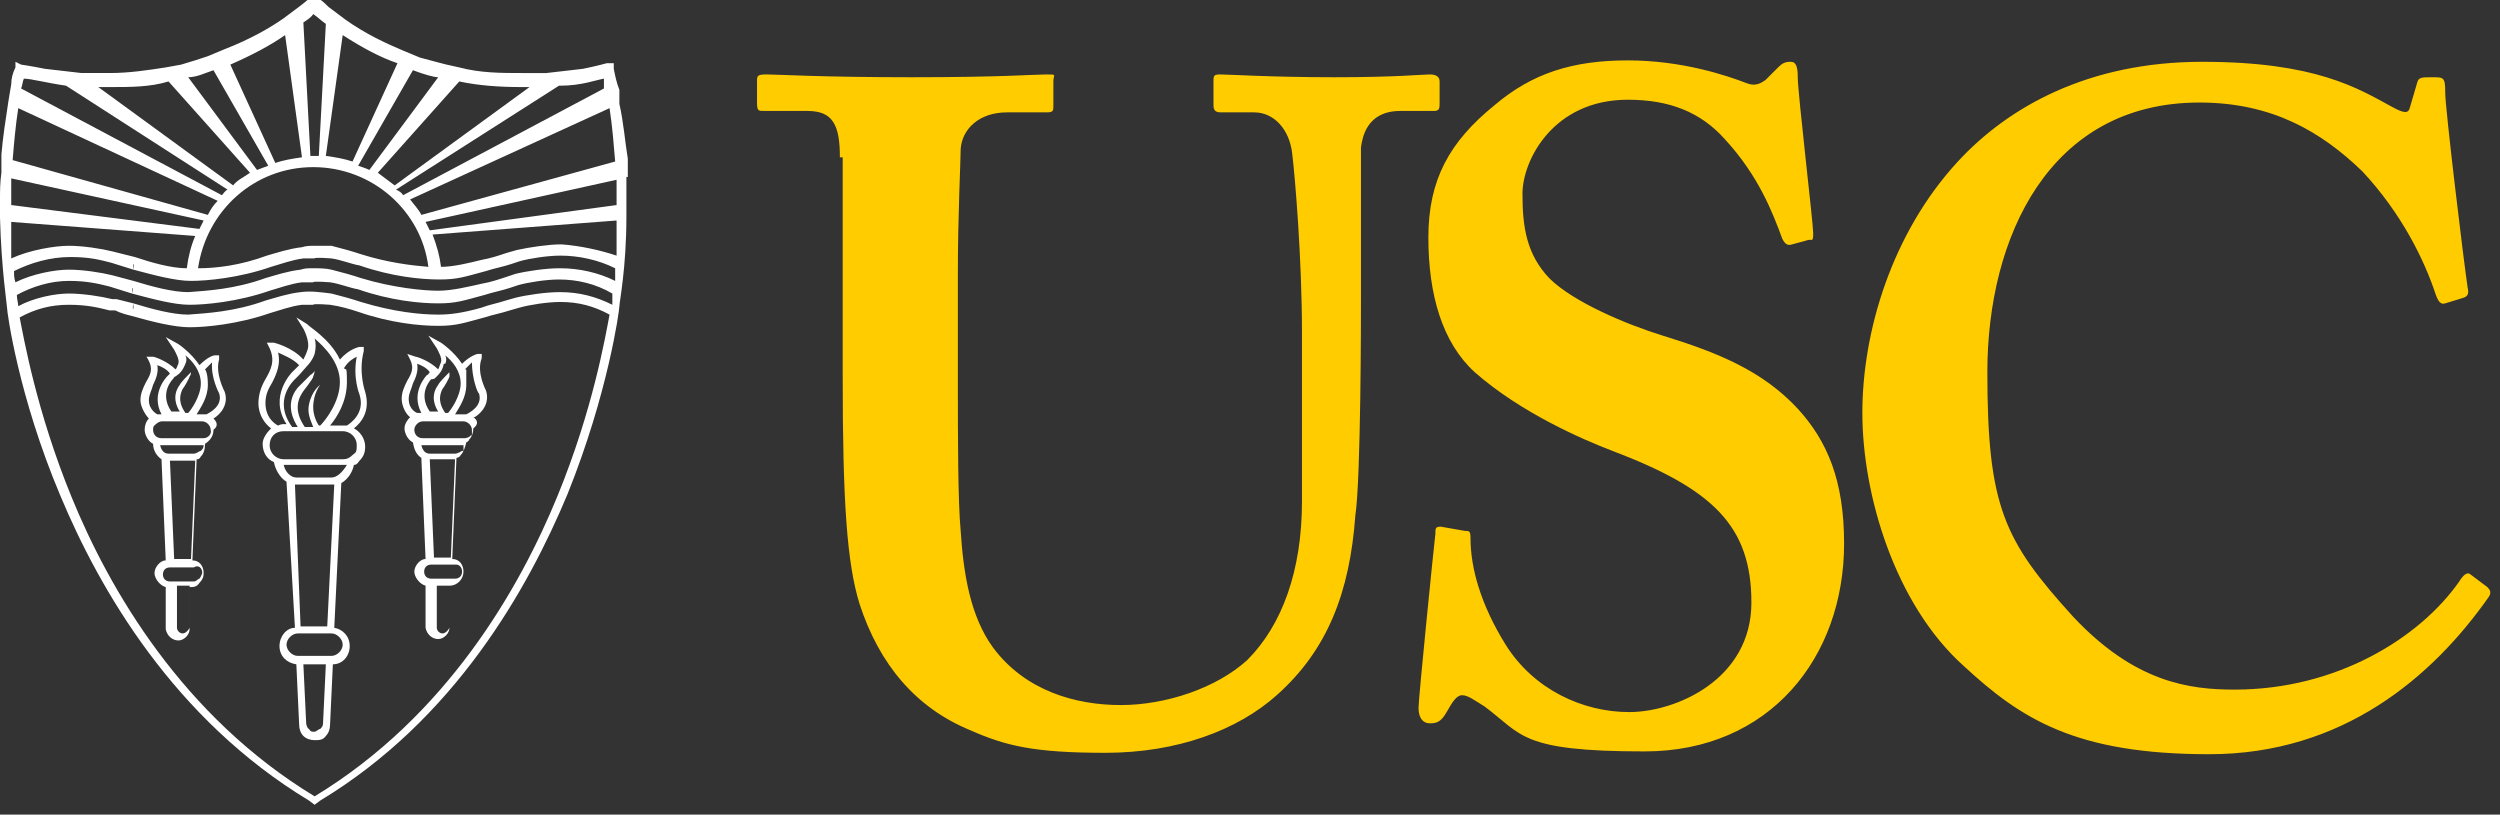 <svg xmlns="http://www.w3.org/2000/svg" id="Layer_1" version="1.1" viewBox="0 0 178 58"><rect x="0" y="0" width="178" height="58" fill="#333333" stroke="none"/><defs><style>.st1{fill:#fff}</style></defs><path d="M59.8 11.2c0-2.3-.5-3.3-2.3-3.3h-3.1c-.4 0-.5 0-.5-.6V5.8c0-.4 0-.5.7-.5s3.9.2 10.3.2 8.8-.2 9.6-.2.5 0 .5.5v1.7c0 .4 0 .5-.5.5h-2.8c-2 0-3.2 1.2-3.3 2.6 0 .8-.2 4.8-.2 8.7v8.3c0 3.3 0 8.1.2 10.2.2 3.1.7 6.1 2.3 8.3 2.3 3.1 5.9 4.1 9.1 4.1s6.8-1.2 9-3.2c2.5-2.5 3.9-6.4 3.9-11.3v-12c0-5.3-.5-11.2-.7-12.8-.2-1.7-1.3-2.9-2.7-2.9h-2.4c-.4 0-.5-.2-.5-.5V5.8c0-.4 0-.5.5-.5s3.7.2 8.1.2 6.3-.2 6.8-.2.7.2.7.5v1.5c0 .4 0 .6-.4.6h-2.4c-2.4 0-2.7 1.9-2.8 2.6v11c0 .8 0 12.6-.4 15.2-.4 5.5-2 9.6-5.6 12.8-2.8 2.5-7.1 4.1-12.2 4.1s-7.1-.5-9.6-1.6c-3.9-1.6-6.5-4.7-7.9-9-.9-2.9-1.2-7.3-1.2-16.1V11.2h-.2Zm44.5 26.6c.3 0 .4 0 .4.5 0 2.1.7 4.7 2.5 7.6 2 3.2 5.5 4.8 8.8 4.8s8.7-2.3 8.7-7.8-2.8-8.1-9.9-10.8c-2.1-.8-6.5-2.7-9.8-5.6-2.3-2.1-3.3-5.5-3.3-9.6s1.5-6.8 4.7-9.4c2.7-2.3 5.6-3.2 9.5-3.2s7.1 1.1 8.4 1.6c.7.3 1.1 0 1.4-.2l.9-.9c.3-.3.5-.4.9-.4s.5.4.5 1.1c0 1.1 1.1 10.4 1.1 11.1s-.1.4-.4.5l-1.1.3c-.3.1-.5 0-.7-.4-.7-1.9-1.7-4.5-4.1-7.1-1.7-1.9-3.9-2.8-6.9-2.8-5.3 0-7.5 4.3-7.5 6.7s.3 4.3 1.9 6c1.7 1.7 5.5 3.3 8.1 4.1 3.9 1.2 7.1 2.5 9.6 5.2 2.1 2.3 3.3 5.1 3.3 9.6 0 8.1-5.3 14.8-14.2 14.8s-8.7-1.2-11.4-3.2c-.8-.5-1.2-.8-1.6-.8s-.7.5-1.1 1.2-.7.8-1.2.8-.8-.4-.8-1.1 1.1-11.6 1.2-12.4c0-.4 0-.5.4-.5l1.7.3Zm72.8 4c.2.2.3.4.1.7-4 5.7-10.4 11.2-19.9 11.2s-13.4-2.5-17.5-6.3c-4.9-4.4-7.2-12.2-7.2-18s2.1-12.8 6.8-17.9c3.6-3.9 9.3-7.1 17.4-7.1s11.1 1.9 13.5 3.2c.9.5 1.2.5 1.3 0l.5-1.7c.1-.4.3-.4 1.1-.4s.9 0 .9 1.1 1.3 11.9 1.6 13.9c.1.4 0 .6-.3.7l-1.3.4c-.3.1-.5-.1-.7-.7-.8-2.4-2.4-5.7-5.2-8.7-2.9-2.8-6.4-4.9-11.6-4.9-10.7 0-15.1 9.6-15.1 19.2s1.2 12 6.1 17.4c4.4 4.7 8.3 5.2 11.5 5.2 7.3 0 13.2-3.7 16-7.7.3-.5.6-.7.8-.5l1.2.9Z" style="fill:#fc0"/><path d="M39.7 35.3C37 41.9 31.8 51 22.4 56.7 13 51 7.8 42 5.1 35.4c-2.5-6.1-3.4-11.3-3.7-12.8 1.1-.6 2.2-.9 3.5-.9s2.1.2 2.9.4h.4c.4.2.8.3 1.2.4 1.4.4 3 .8 4.1.8s3.4-.2 5.7-1c.7-.2 1.5-.5 2.3-.6h.8c0-.1 1.2 0 1.2 0 .7.1 1.4.3 2 .5 2.3.8 4.4 1 5.7 1s1.8-.2 3.3-.6c.6-.2 1.2-.3 1.8-.5l.7-.2c.7-.2 2-.4 2.9-.4 1.3 0 2.4.3 3.5.9-.3 1.6-1.2 6.8-3.7 12.9ZM.8 12.7l13.7 3-.3.6L.8 14.6v-1.9Zm.5-5 14.2 6.6c-.3.3-.5.6-.7 1L.9 11.4c.1-1.2.2-2.4.4-3.7Zm.4-2.1c.5 0 1.6.3 3 .5l11.5 7.4c-.2.1-.3.3-.4.4L1.5 6.3c.1-.2.1-.5.2-.7Zm6.1.6c1.5 0 2.9 0 4.2-.4l5.8 6.5c-.4.3-.9.5-1.2.9L7 6.2h.8ZM15.2 5l3.9 6.8c-.3.1-.5.2-.8.3l-4.9-6.6c.6 0 1.2-.3 1.8-.5Zm5.1-2.5 1.2 8.7c-.7.1-1.3.2-1.9.4l-3.2-7c1.6-.7 2.9-1.4 3.9-2.1Zm2-1.5c.3.2.6.5.9.7l-.5 9.4h-.6l-.5-9.5c.3-.2.6-.4.7-.6Zm2.1 1.5c1.4.9 2.7 1.6 3.9 2l-3.2 7c-.6-.2-1.2-.3-1.9-.4l1.2-8.6Zm5 2.5c.8.3 1.5.5 1.8.5l-4.9 6.6c-.2-.1-.5-.2-.8-.3L29.4 5Zm3.3.8c1.4.3 2.9.4 4.5.4h.5l-9.6 7-1.2-.9 5.8-6.5Zm7.2.3c1.5 0 2.5-.4 3.1-.5v.7l-14.3 7.6c-.1-.2-.3-.3-.5-.4l11.6-7.4Zm3.5 1.6c.2 1.3.3 2.6.4 3.8L30 15.3c-.2-.4-.5-.7-.8-1.1l14.2-6.5Zm.5 6.9-13.3 1.8-.3-.6 13.6-3v1.8Zm-4 2.8c-.8 0-2.2.2-3.1.4l-.7.2c-.6.2-1.2.4-1.8.5-.8.2-2 .5-2.9.5-.1-.8-.3-1.5-.6-2.3l13.1-1v2.5c-1.2-.4-2.6-.7-3.9-.8Zm-.1 1.7c-.9 0-2.3.2-3.1.4l-.6.2c-.6.2-1.2.4-1.8.5v.4-.4c-.9.2-2.1.5-3.1.5s-3.2-.2-5.5-.9c-.6-.2-1.3-.4-2.1-.6-.4-.1-.9-.1-1.3-.1s-.6 0-.9.1c-.9.1-1.8.4-2.5.6-2.2.8-4.2.9-5.5 1-1.1 0-2.6-.4-3.9-.8L8 19.6c-.8-.2-2.1-.4-3.1-.4s-2.6.3-3.8.9c-.1-.3-.1-.5-.1-.8 1.2-.6 2.6-1 4-1s2.1.2 2.9.4l1.6.5v-.4c.1 0 0 .4 0 .4 1.5.4 3 .8 4.1.8s3.4-.2 5.7-1c.7-.2 1.5-.5 2.3-.6h.8c0-.1 1.2 0 1.2 0 .7.1 1.4.4 2 .5 2.3.8 4.4 1 5.7 1s1.8-.2 3.3-.6c.6-.2 1.2-.3 1.8-.5l.6-.2c.7-.2 2-.4 2.9-.4 1.3 0 2.7.3 3.9.9v.9c-1.2-.6-2.6-.9-3.9-.9Zm-17.4-1.6c-.3 0-.6 0-.9.1-.9.1-1.8.4-2.5.6-1.9.7-3.6.9-4.9.9.6-4.1 4-7.2 8.2-7.2S30 15 30.5 19c-1.2-.1-2.9-.3-4.8-.9-.6-.2-1.3-.4-2.1-.6h-1.2ZM.8 15.8l13.1 1c-.3.7-.5 1.5-.6 2.3-1.1 0-2.5-.4-3.7-.8L8 17.9c-.8-.2-2.1-.4-3.1-.4s-2.8.3-4.1.9v-2.6Zm39 5c-.9 0-2.3.2-3.1.4l-.7.2c-.6.2-1.2.3-1.7.5v.4-.4c-1.4.4-2.3.5-3.1.5-1.3 0-3.2-.2-5.5-.9-.6-.2-1.3-.4-2.1-.6-.8-.1-1.5-.2-2.2-.1-.9.1-1.8.4-2.5.6-2.2.8-4.2.9-5.5 1-1.1 0-2.6-.4-3.9-.8v.4c-.1 0 0-.4 0-.4l-1.2-.3H8c-.8-.2-2.1-.4-3.1-.4s-2.5.3-3.6.9c0-.2-.1-.5-.1-.8 1.1-.6 2.4-1 3.7-1s2.1.2 2.9.4l1.6.5v-.4c.1 0 0 .4 0 .4 1.5.4 3 .8 4.1.8s3.4-.2 5.7-1c.7-.2 1.5-.5 2.3-.6h.8c0-.1 1.2 0 1.2 0 .7.1 1.4.4 2 .5 2.3.8 4.4 1 5.7 1s1.8-.2 3.3-.6c.6-.2 1.2-.3 1.8-.5l.6-.2c.7-.2 2-.4 2.9-.4 1.3 0 2.6.3 3.8 1v.8c-1.2-.6-2.4-.9-3.7-.9Zm4.9-8.2v-1.3c-.2-1.2-.3-2.6-.6-3.9v-1c-.2-.5-.3-1-.4-1.5v-.4h-.5s-.7.2-1.7.4l-2.6.3h-1.7c-1.5 0-3 0-4.5-.4l-.9-.2s-.8-.2-1.9-.5l-1.2-.5c-1.2-.5-2.7-1.2-4.1-2.2L23.4.5c-.2-.2-.4-.4-.7-.6H22s-.2.2-.6.5l-1.2.9c-1 .7-2.4 1.5-4.2 2.2l-1.2.5c-.6.2-1.2.4-1.9.6l-1.1.2c-1.3.2-2.6.4-4 .4h-2l-2.6-.3c-1-.2-1.7-.3-1.7-.3l-.4-.2v.4C.9 5.2.8 5.6.8 6L.6 7.2C.4 8.5.2 9.8.1 11v1.3C0 13 0 13.6 0 14.2v1.3c.1 3.7.5 6.2.5 6.4 0 .3.8 6.3 3.8 13.4C7.1 42 12.4 51.2 22 57l.4.3.4-.3c9.6-5.8 14.8-15.1 17.6-21.8 2.9-7.2 3.7-13.1 3.7-13.4s.5-2.7.5-6.4v-3 .2Z" class="st1"/><path d="M33.5 31c0 .1-.3.2-.4.2h-3c-.4 0-.6-.3-.6-.6s.3-.6.6-.6H33c.3 0 .6.3.6.6v.4Zm-.6 1.1s-.3.2-.5.2h-1.8c-.3 0-.5-.2-.6-.6h3v.4Zm-.8 7.6h-1.2l-.3-7h1.8l-.3 7Zm.8 1c0 .3-.2.5-.5.5h-1.7v.2-.2c-.3 0-.5-.2-.5-.5s.2-.5.5-.5h1.8c.2 0 .4.2.4.5Zm-1.4 4.4c-.2 0-.4-.2-.4-.4v-3h.9v3c-.1.2-.3.4-.5.4Zm-2.4-16.7c0-.4.2-.7.3-1.1.2-.4.4-.9.3-1.4.3.1.7.3.9.6-.1.1-.1.2-.2.2 0 0-1.2 1.2-.4 2.7h-.3s-.6-.2-.6-1Zm2.6-2.5c.1-.2.1-.4 0-.6.5.4 1.1 1.1 1.1 2s-.7 1.9-.9 2.1h-.2c-.2-.3-.6-.9-.2-1.7.1-.1.5-.8.5-.9v-.3l-.2.2c-.1.1-.5.5-.6.7-.6.8-.2 1.6 0 1.9h-.6c-.9-1.3.1-2.3.1-2.3.1 0 .2 0 .3-.1.3-.3.5-.5.6-1Zm1.4.4.5-.5c0 1.1.4 2.2.5 2.2.3.9-.7 1.4-.9 1.5h-.8c.3-.5.8-1.2.8-2.1v-1.1Zm.7 3.4c.5-.3 1.1-1 .8-1.9 0 0-.7-1.3-.3-2.3v-.3H34s-.5.1-1.1.7c-.6-.9-1.5-1.5-1.5-1.5l-.9-.5.6.9c.1.2.4.7.3 1-.1.2-.1.3-.2.5-.6-.6-1.5-.9-1.6-.9l-.6-.2.2.4c.3.6.1 1-.2 1.5-.2.4-.4.8-.4 1.3s.3 1.1.6 1.3c-.2.2-.4.5-.4.8s.2.8.6 1c.1.6.3.9.6 1.1l.3 7.2c-.4 0-.8.5-.8.9s.4.9.8 1v3c.1.5.5.8.9.8s.8-.4.8-.8v-3c.6 0 1-.5 1-1s-.3-.9-.8-.9l.3-7.2s.2 0 .3-.2c.2-.2.3-.5.4-.9 0 0 .2-.1.2-.2.2-.2.3-.5.3-.8.4-.3.3-.6 0-.8h.1Zm-19.3 1.5h-3c-.4 0-.6-.3-.6-.6s.1-.3.2-.4c.1-.1.3-.2.4-.2h2.9c.3 0 .6.3.6.6.1.3-.2.6-.5.6Zm-.2.9c-.1 0-.3.2-.5.2H12c-.3 0-.5-.2-.6-.6h3.1c0 .2-.1.3-.2.4Zm-.7 7.7h-1.2l-.3-7h1.8l-.3 7Zm.8 1s-.1.3-.2.4c-.1 0-.2.2-.4.2h-1.7v.2-.2c-.3 0-.5-.2-.5-.5s.2-.5.5-.5h1.7c.3-.2.6 0 .6.4ZM13 45.1c-.2 0-.4-.2-.4-.4v-3h.9v3c-.1.2-.3.4-.5.4Zm-2.4-16.6c0-.4.2-.7.3-1.1.2-.4.4-.9.3-1.4.3.1.7.3.9.6l-.2.2s-1.2 1.2-.4 2.7h-.3s-.6-.3-.6-1Zm2.6-2.6c.1-.2.1-.4 0-.6.5.4 1.1 1.1 1.1 2s-.7 1.9-.9 2.1h-.2c-.2-.3-.6-.9-.2-1.7.1-.1.5-.8.5-.9.1-.1.1-.3.1-.3l-.2.2c-.1.1-.5.5-.6.7-.6.8-.2 1.6 0 1.9h-.6c-.9-1.3.1-2.3.1-2.3.1-.1.1-.2.2-.2.3-.2.5-.4.7-.9Zm1.4.4.5-.5c-.1 1.1.5 2.2.5 2.2.3.9-.7 1.4-.9 1.5H14c.3-.5.8-1.2.8-2.1s-.2-1.1-.2-1.1Zm.6 3.5c.5-.3 1.1-1 .8-1.9 0 0-.7-1.3-.4-2.3v-.3h-.3c-.1 0-.5.1-1.1.7-.6-.9-1.5-1.5-1.5-1.5l-.9-.5.6.9c.1.2.4.7.3 1-.1.2-.1.3-.2.4-.6-.6-1.5-.9-1.6-.9h-.5c0-.1.2.3.2.3.3.6.1 1-.2 1.5-.2.4-.4.8-.4 1.3s.4 1.1.6 1.3c-.2.2-.3.5-.3.8s.2.8.6 1c0 .5.3.9.6 1.1l.3 7.2c-.4 0-.8.5-.8.9s.4.9.8 1v3c.1.5.5.8.9.8s.8-.4.8-.8v-3c.3 0 .5 0 .7-.3.2-.2.3-.4.3-.7 0-.5-.3-.9-.8-.9l.3-7.2c.1 0 .2 0 .3-.2.2-.2.3-.5.3-.9.3-.2.6-.5.6-1 .4-.3.2-.6 0-.8Zm9.9 2.6c-.2.2-.4.3-.7.3h-4.2c-.5 0-1-.4-1-1s.4-1 1-1h4.2c.5 0 1 .4 1 1s-.1.5-.3.7ZM23.6 34h-2.5c-.4 0-.8-.4-.9-.9h4.5c-.3.5-.7.9-1.1.9Zm-.3 10.6h-1.9L21 34.5h2.8l-.5 10.1Zm1.1 1.3c0 .4-.4.8-.8.8h-2.4c-.4 0-.8-.4-.8-.8s.4-.8.8-.8h2.4c.4 0 .8.4.8.8ZM23 51.5c0 .2-.1.3-.2.4-.1 0-.3.2-.4.2-.2 0-.3 0-.4-.2-.1 0-.2-.3-.2-.4l-.2-4.2h1.6l-.2 4.2Zm-4.1-22.8c0-.6.2-1 .5-1.5.3-.6.6-1.3.4-2.1.4.2 1 .4 1.5.9l-.2.2-.3.3s-1.7 1.7-.4 3.7h-.2c-.1 0-.2 0-.4.1 0 0-.9-.4-.9-1.6Zm3.5-3.5c.1-.4.1-.8 0-1.1.7.6 1.8 1.7 1.8 3.1s-1 2.7-1.4 3.1h-.1c-.2-.3-.4-.8-.4-1.3 0-1 .5-1.6.5-1.6s-.6.4-.8 1.4c-.1.5 0 .9.3 1.6h-.6c-.2-.3-.9-1.3-.2-2.4.1-.2.8-1 .8-1.2.1-.2.1-.4.1-.4-.1.2-.3.3-.3.3l-.9.9c-1 1.2-.2 2.5 0 2.8h-.4c-1.4-1.9.1-3.3.2-3.4l.3-.3c.5-.6.9-.9 1.1-1.5Zm3 .2c-.3 1.5.2 2.7.2 2.7.4 1.3-.6 2-.9 2.2h-1.2c.5-.6 1.2-1.7 1.2-3.1s-.1-.7-.2-1c.3-.5.7-.7.9-.8Zm-.2 5.1c.5-.4 1.2-1.2.8-2.6 0 0-.5-1.4-.1-2.9v-.3h-.3s-.7.1-1.4.9c-.7-1.5-2.3-2.4-2.3-2.5l-.8-.5.5.8s.5.9.3 1.5c-.1.3-.2.5-.3.7-.8-.9-2.1-1.2-2.1-1.2H19l.2.4c.4.9.1 1.5-.3 2.2-.3.5-.5 1.1-.5 1.7 0 .9.5 1.5.9 1.8-.3.3-.6.7-.6 1.1 0 .6.3 1.1.8 1.3.1.5.4 1.1.9 1.4l.6 10.4c-.6 0-1.1.6-1.1 1.3s.5 1.2 1.2 1.3l.2 4.3c0 .3.1.6.3.8.2.2.5.3.8.3s.6 0 .8-.3c.2-.2.3-.5.3-.8l.2-4.3c.7 0 1.2-.6 1.2-1.3s-.5-1.2-1.1-1.3l.5-10.3c.5-.3.8-.8.9-1.3.1 0 .2 0 .4-.3.3-.3.4-.6.4-1 0-.6-.4-1.1-.8-1.3Z" class="st1"/></svg>